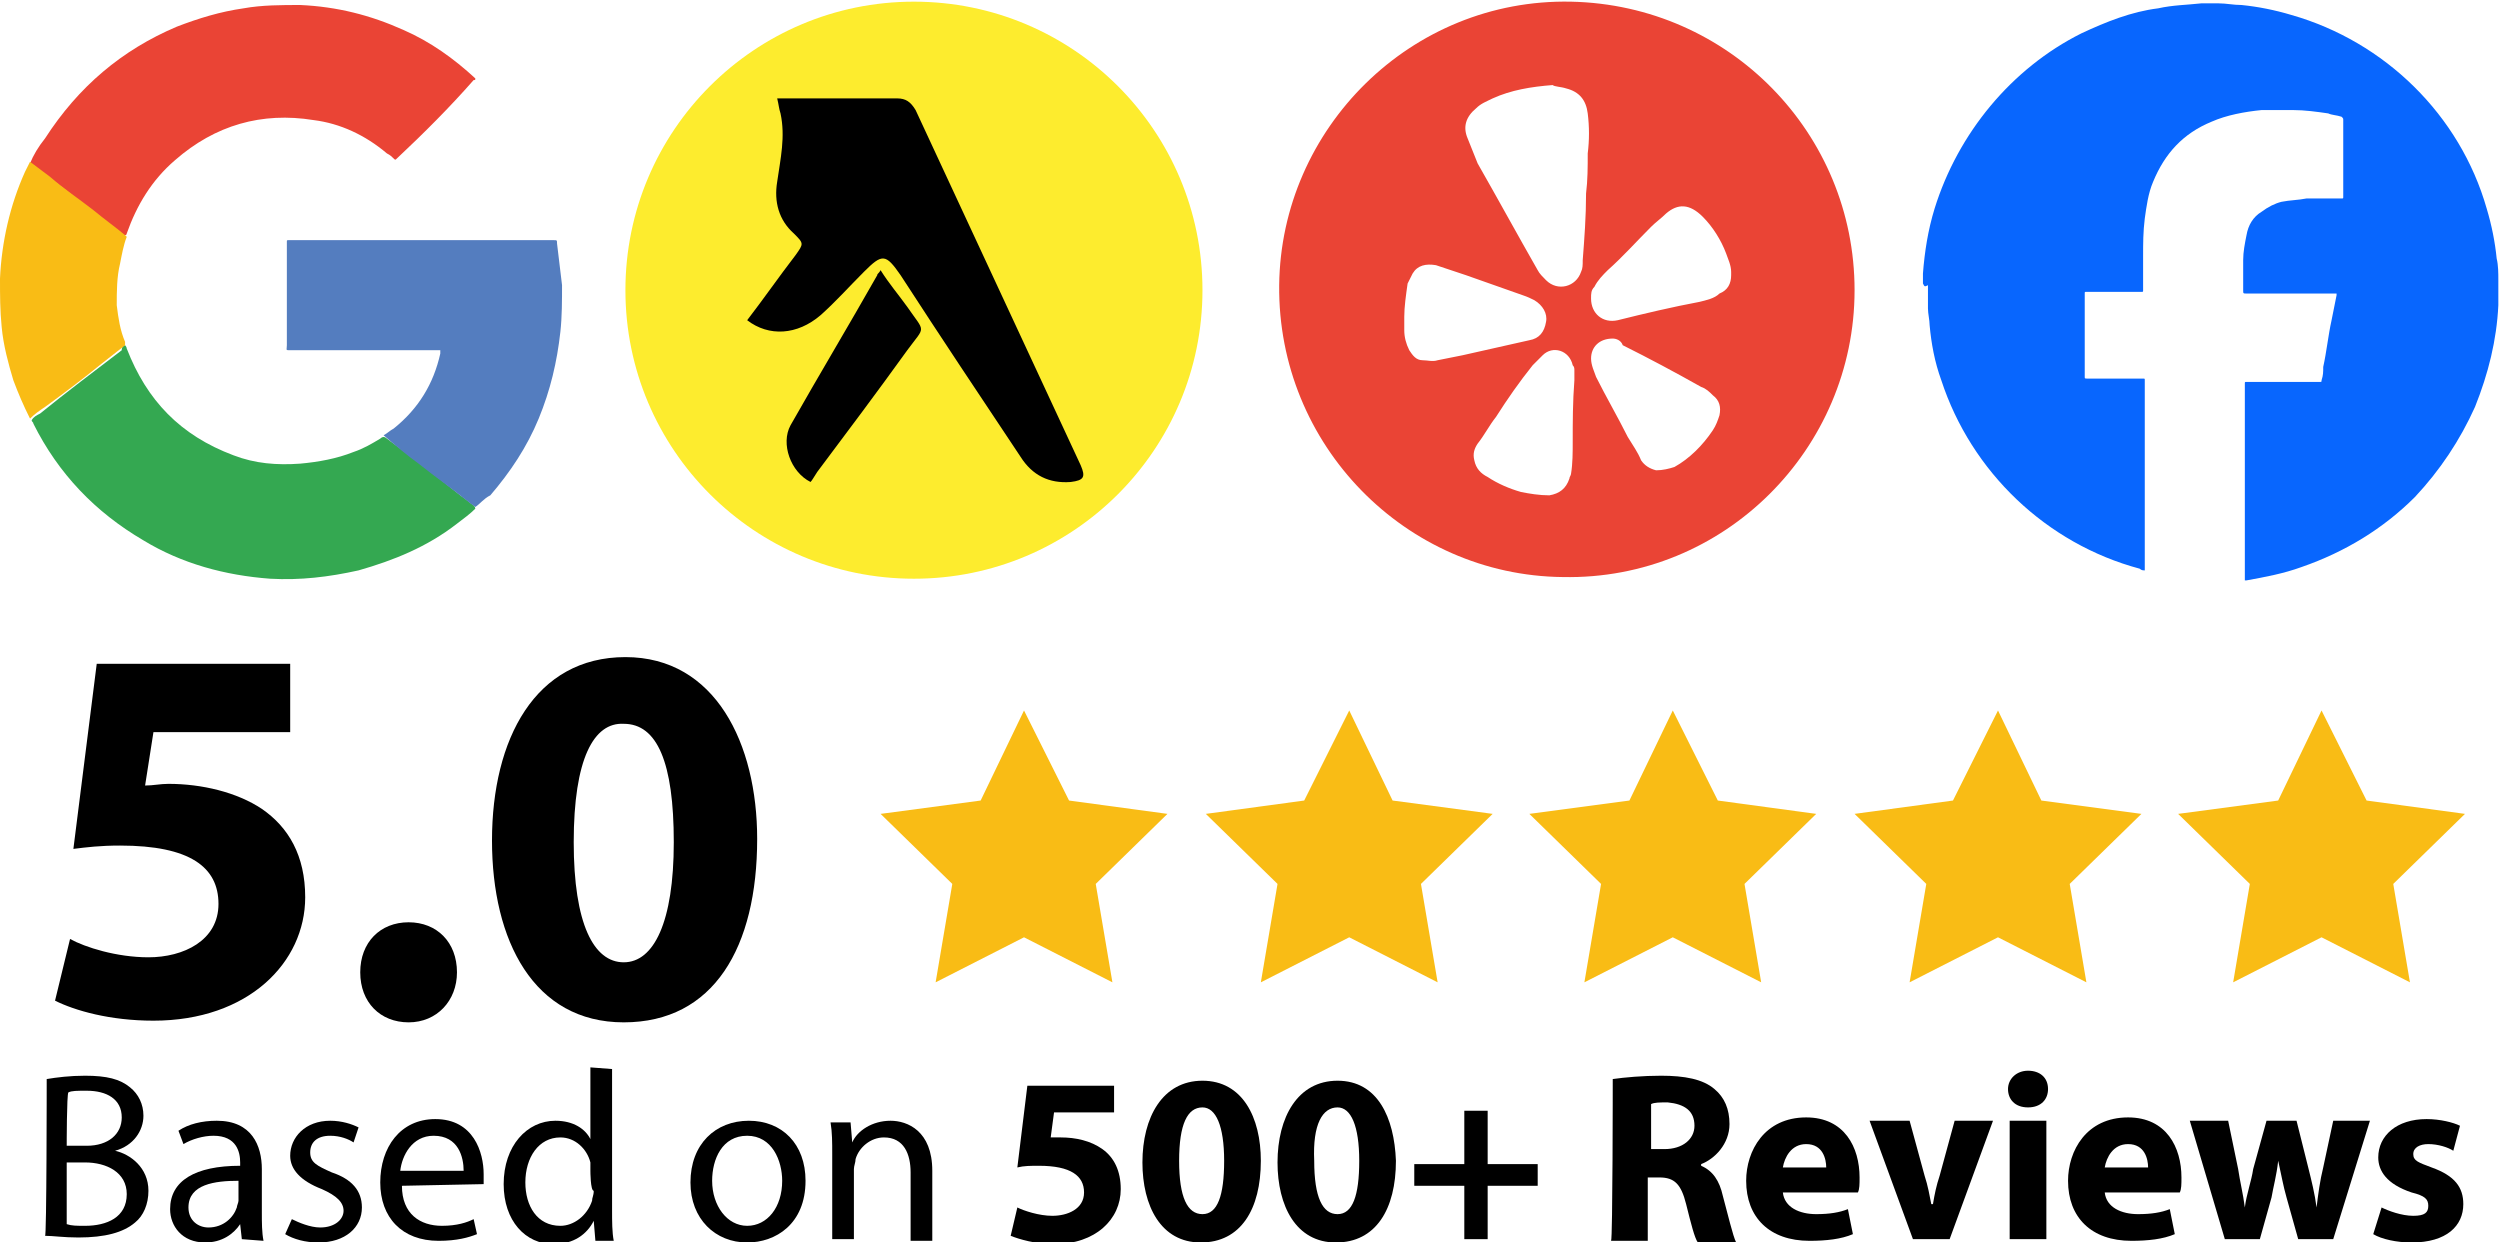 <svg xmlns="http://www.w3.org/2000/svg" xmlns:xlink="http://www.w3.org/1999/xlink" id="Layer_2_00000130607022576412665320000010120327273075338173_" x="0px" y="0px" viewBox="0 0 149.9 74.5" style="enable-background:new 0 0 149.9 74.5;" xml:space="preserve"><style type="text/css">	.st0{fill:#EA4435;}	.st1{fill:#34A851;}	.st2{fill:#547DBF;}	.st3{fill:#F9BC15;}	.st4{fill:#0866FE;}	.st5{fill:#FDEC2E;}</style><g id="Layer_1-2">	<g>		<path class="st0" d="M1.8,9.8c0.2-0.5,0.5-1,0.9-1.5c2-3.1,4.6-5.3,7.9-6.7c1.3-0.5,2.6-0.9,4-1.1c1.1-0.2,2.3-0.2,3.4-0.2   c2.2,0.1,4.2,0.6,6.2,1.5c1.6,0.7,3,1.7,4.3,2.9c0,0,0,0,0,0c0,0.1,0,0.1-0.1,0.1C27,6.4,25.4,8,23.8,9.5c0,0,0,0,0,0   c-0.1,0.1-0.1,0.1-0.2,0c-0.1-0.1-0.2-0.2-0.4-0.3c-1.3-1.1-2.8-1.8-4.4-2c-3.1-0.5-5.9,0.3-8.3,2.4c-1.4,1.2-2.3,2.7-2.9,4.4   c0,0,0,0.1-0.1,0.1c-0.1,0-0.1,0-0.2-0.1C5.6,12.7,3.8,11.3,2,9.9C1.9,9.9,1.8,9.8,1.8,9.8z"></path>		<path class="st1" d="M7.5,20.7c0,0,0.1,0.1,0.1,0.2c1.2,3.1,3.2,5.2,6.4,6.4c1.3,0.5,2.6,0.6,4,0.5c1.1-0.1,2.2-0.3,3.2-0.7   c0.6-0.2,1.1-0.5,1.6-0.8c0,0,0.1-0.1,0.2-0.1c0.1,0,0.2,0.1,0.2,0.1c1.5,1.1,2.9,2.2,4.4,3.4c0.3,0.2,0.5,0.4,0.8,0.6   c0,0,0.1,0.1,0.1,0.2c-0.3,0.3-0.7,0.6-1.1,0.9c-1.8,1.4-3.8,2.2-5.9,2.8c-1.8,0.4-3.5,0.6-5.3,0.5c-2.7-0.2-5.3-0.9-7.6-2.3   c-2.9-1.7-5.1-4-6.6-7c0-0.1-0.1-0.1-0.1-0.2c0.1-0.2,0.3-0.3,0.5-0.4c1.6-1.3,3.2-2.5,4.9-3.8C7.3,20.8,7.4,20.7,7.5,20.7   L7.5,20.7z"></path>		<path class="st2" d="M28.5,30.4c-0.1-0.1-0.3-0.2-0.4-0.3c-1-0.8-2-1.5-3-2.3c-0.7-0.5-1.4-1.1-2.1-1.7c0.2-0.1,0.4-0.3,0.6-0.4   c1.5-1.2,2.4-2.7,2.8-4.5c0-0.1,0-0.1,0-0.2c-0.1,0-0.1,0-0.2,0c-2.9,0-5.8,0-8.8,0c-0.3,0-0.2,0-0.2-0.3c0-2,0-4.1,0-6.1   c0,0,0-0.1,0-0.1c0-0.1,0-0.1,0.1-0.1c0.1,0,0.1,0,0.1,0c5.2,0,10.4,0,15.7,0c0,0,0,0,0.1,0c0.2,0,0.2,0,0.2,0.2   c0.1,0.8,0.2,1.7,0.3,2.5c0,0.9,0,1.9-0.1,2.8c-0.2,1.8-0.6,3.5-1.3,5.2c-0.7,1.7-1.7,3.2-2.9,4.6C29,29.9,28.8,30.2,28.5,30.4   L28.5,30.4z"></path>		<path class="st3" d="M7.5,20.7c-0.5,0.4-0.9,0.7-1.4,1.1c-1.1,0.9-2.3,1.8-3.4,2.6c-0.3,0.2-0.6,0.4-0.9,0.7   c-0.4-0.8-0.7-1.5-1-2.3c-0.3-1-0.6-2.1-0.7-3.2C0,18.6,0,17.7,0,16.7c0.1-2.2,0.6-4.4,1.5-6.4c0.1-0.2,0.2-0.4,0.3-0.6   C2.2,10,2.6,10.3,3,10.6c0.8,0.7,1.7,1.3,2.6,2c0.6,0.5,1.3,1,1.9,1.5c0,0,0.1,0.1,0.1,0.1c-0.2,0.5-0.3,1.1-0.4,1.6   C7,16.6,7,17.5,7,18.3c0.1,0.8,0.2,1.5,0.5,2.2C7.5,20.6,7.5,20.7,7.5,20.7L7.5,20.7z"></path>	</g>	<path class="st0" d="M111.2,17.4c0,9.5-7.8,17.4-17.5,17.2c-9.4-0.1-17.1-7.9-17-17.5c0.1-9.4,7.9-17.2,17.5-17  C103.7,0.3,111.2,8,111.2,17.4z M93.1,5.1c-1.3,0.1-2.5,0.3-3.6,0.8c-0.4,0.2-0.7,0.3-1,0.6C87.9,7,87.7,7.6,88,8.3  c0.2,0.5,0.4,1,0.6,1.5c1.2,2.1,2.4,4.3,3.6,6.4c0.1,0.2,0.3,0.4,0.5,0.6c0.7,0.7,1.8,0.4,2.1-0.5c0.1-0.2,0.1-0.4,0.1-0.7  c0.1-1.3,0.2-2.6,0.2-4c0.1-0.8,0.1-1.6,0.1-2.4c0.1-0.8,0.1-1.6,0-2.4c-0.1-0.8-0.5-1.3-1.3-1.5C93.6,5.2,93.2,5.2,93.1,5.1  L93.1,5.1z M96.7,20.3c-0.8,0-1.3,0.5-1.3,1.2c0,0.4,0.2,0.8,0.3,1.1c0.6,1.2,1.3,2.4,1.9,3.6c0.3,0.5,0.6,0.9,0.8,1.4  c0.2,0.3,0.5,0.5,0.9,0.6c0.4,0,0.8-0.1,1.1-0.2c0.9-0.5,1.7-1.3,2.3-2.2c0.2-0.3,0.3-0.6,0.4-0.9c0.1-0.5,0-0.9-0.4-1.2  c-0.2-0.2-0.4-0.4-0.7-0.5c-1.6-0.9-3.1-1.7-4.7-2.5C97.2,20.4,96.9,20.3,96.7,20.3L96.7,20.3z M94.4,22.8c0-0.2,0-0.4,0-0.6  c0-0.1,0-0.2-0.1-0.3c-0.2-0.9-1.2-1.2-1.8-0.6c-0.2,0.2-0.4,0.4-0.6,0.6c-0.8,1-1.5,2-2.2,3.1c-0.4,0.5-0.7,1.1-1.1,1.6  c-0.2,0.3-0.3,0.6-0.2,1c0.1,0.5,0.4,0.8,0.8,1c0.6,0.4,1.3,0.7,2,0.9c0.5,0.1,1.1,0.2,1.7,0.2c0.6-0.1,1-0.4,1.2-1  c0-0.1,0.1-0.2,0.1-0.3c0.1-0.6,0.1-1.3,0.1-1.9C94.3,25.3,94.3,24.1,94.4,22.8L94.4,22.8z M103.8,16.5c0-0.1,0-0.1,0-0.2  c0-0.4-0.2-0.8-0.3-1.1c-0.3-0.8-0.8-1.6-1.4-2.2c-0.8-0.8-1.5-0.8-2.2-0.2c-0.3,0.3-0.6,0.5-0.9,0.8c-0.9,0.9-1.7,1.8-2.6,2.6  c-0.3,0.3-0.6,0.6-0.8,1c-0.2,0.2-0.2,0.4-0.2,0.7c0,0.9,0.7,1.5,1.6,1.3c1.6-0.4,3.3-0.8,4.9-1.1c0.4-0.1,0.9-0.2,1.2-0.5  C103.6,17.4,103.8,17,103.8,16.5L103.8,16.5z M84.2,19c0,0.2,0,0.5,0,0.8c0,0.4,0.1,0.8,0.3,1.2c0.2,0.3,0.4,0.6,0.8,0.6  c0.3,0,0.6,0.1,0.9,0c0.5-0.1,1-0.2,1.5-0.3c1.3-0.3,2.7-0.6,4-0.9c0.6-0.1,0.9-0.5,1-1.1c0.1-0.5-0.2-1-0.7-1.3  c-0.2-0.1-0.4-0.2-0.7-0.3c-1.1-0.4-2.3-0.8-3.4-1.2c-0.6-0.2-1.2-0.4-1.8-0.6c-0.6-0.1-1.1,0-1.4,0.5c-0.1,0.2-0.2,0.4-0.3,0.6  C84.3,17.7,84.2,18.4,84.2,19L84.2,19z"></path>	<polygon class="st3" points="61.4,42.6 64.1,48 70,48.8 65.7,53 66.7,58.9 61.4,56.2 56.1,58.9 57.1,53 52.8,48.8 58.8,48  "></polygon>	<polygon class="st3" points="139.2,42.6 141.9,48 147.8,48.8 143.5,53 144.5,58.9 139.2,56.2 133.9,58.9 134.9,53 130.6,48.8   136.6,48  "></polygon>	<polygon class="st3" points="80.9,42.6 83.5,48 89.5,48.8 85.2,53 86.2,58.9 80.9,56.2 75.6,58.9 76.6,53 72.3,48.8 78.2,48  "></polygon>	<polygon class="st3" points="100.3,42.6 103,48 108.9,48.8 104.6,53 105.6,58.9 100.3,56.2 95,58.9 96,53 91.7,48.8 97.7,48  "></polygon>	<polygon class="st3" points="119.8,42.6 122.4,48 128.4,48.8 124.1,53 125.1,58.9 119.8,56.2 114.5,58.9 115.5,53 111.2,48.8   117.1,48  "></polygon>	<g>		<path d="M17.4,43.9H9.2l-0.5,3.2c0.5,0,0.9-0.1,1.4-0.1c2,0,4.1,0.5,5.6,1.5c1.6,1.1,2.6,2.8,2.6,5.3c0,3.9-3.4,7.4-9.1,7.4   c-2.6,0-4.7-0.6-5.9-1.2l0.9-3.7c0.9,0.5,2.8,1.1,4.7,1.1c2.1,0,4.2-1,4.2-3.2c0-2.2-1.7-3.5-5.9-3.5c-1.2,0-2,0.1-2.8,0.2   l1.4-11.1h11.6L17.4,43.9L17.4,43.9z"></path>		<path d="M21.6,58.3c0-1.8,1.2-3,2.9-3s2.9,1.2,2.9,3c0,1.7-1.2,3-2.9,3S21.6,60.1,21.6,58.3z"></path>		<path d="M45.4,50.3c0,6.5-2.6,11-8,11s-7.9-4.9-7.9-10.9c0-6.1,2.6-11,8-11S45.4,44.6,45.4,50.3z M34.4,50.5c0,4.9,1.2,7.2,3,7.2   s3-2.4,3-7.2s-1-7.1-3-7.1C35.6,43.3,34.4,45.5,34.4,50.5z"></path>	</g>	<path class="st4" d="M115.3,17c0,0,0-0.1,0-0.1c0-0.2,0-0.3,0-0.5c0.1-1.3,0.3-2.6,0.7-3.9c1.4-4.5,4.6-8.4,8.8-10.5  c1.5-0.7,3-1.3,4.6-1.5c0.9-0.2,1.7-0.2,2.6-0.3c0,0,0.1,0,0.1,0c0.3,0,0.6,0,0.9,0c0.5,0,0.9,0.1,1.4,0.1c1,0.1,2,0.3,3,0.6  c5.6,1.6,10.1,6,11.7,11.6c0.3,1,0.5,2,0.6,3c0.1,0.4,0.1,0.9,0.1,1.3c0,0.1,0,0.1,0,0.2c0,0.4,0,0.7,0,1.1c0,0.1,0,0.1,0,0.2  c-0.1,2.1-0.6,4.1-1.4,6.1c-0.9,2-2.1,3.8-3.6,5.4c-1.9,1.9-4.2,3.3-6.8,4.2c-1.1,0.4-2.2,0.6-3.3,0.8c0,0,0,0-0.1,0  c0-0.1,0-0.1,0-0.2c0-3.8,0-7.7,0-11.5c0,0,0-0.1,0-0.1c0-0.1,0-0.1,0.1-0.1c0,0,0.1,0,0.1,0c1.4,0,2.8,0,4.2,0c0,0,0.1,0,0.1,0  c0.1,0,0.1,0,0.1-0.1c0.1-0.3,0.1-0.5,0.1-0.8c0.2-0.9,0.3-1.9,0.5-2.8c0.1-0.5,0.2-1,0.3-1.5c0,0,0,0,0-0.1c-0.1,0-0.1,0-0.2,0  c-1.7,0-3.5,0-5.2,0c-0.2,0-0.2,0-0.2-0.2c0-0.6,0-1.2,0-1.8c0-0.5,0.1-1,0.2-1.5c0.1-0.6,0.4-1.1,0.9-1.4c0.4-0.3,0.8-0.5,1.2-0.6  c0.5-0.1,1-0.1,1.5-0.2c0.6,0,1.2,0,1.8,0c0.1,0,0.2,0,0.3,0c0.1,0,0.1,0,0.1-0.1c0,0,0-0.1,0-0.1c0-1.5,0-2.9,0-4.4c0,0,0,0,0-0.1  c0-0.1,0-0.1-0.1-0.2c-0.3-0.1-0.6-0.1-0.8-0.2c-0.7-0.1-1.4-0.2-2.1-0.2c-0.6,0-1.3,0-1.9,0c-1,0.1-2.1,0.3-3,0.7  c-1.7,0.7-2.8,1.9-3.5,3.6c-0.3,0.7-0.4,1.5-0.5,2.2c-0.1,0.8-0.1,1.5-0.1,2.3c0,0.6,0,1.3,0,1.9c0,0,0,0.1,0,0.1  c0,0.1,0,0.1-0.1,0.1c0,0-0.1,0-0.1,0c-1,0-2.1,0-3.1,0c0,0-0.1,0-0.1,0c-0.1,0-0.1,0-0.1,0.1c0,0,0,0.1,0,0.1c0,1.6,0,3.2,0,4.8  c0,0,0,0.1,0,0.1c0,0.1,0,0.1,0.2,0.1c1.1,0,2.1,0,3.2,0c0,0,0.1,0,0.1,0c0.1,0,0.1,0,0.1,0.1c0,0.1,0,0.1,0,0.1  c0,3.7,0,7.4,0,11.1c0,0.1,0,0.1,0,0.2c-0.1,0-0.2,0-0.3-0.1c-5.6-1.5-10.1-5.8-11.9-11.3c-0.4-1.1-0.6-2.2-0.7-3.3  c0-0.3-0.1-0.7-0.1-1c0-0.2,0-0.3,0-0.5c0-0.1,0-0.1,0-0.2c0-0.1,0-0.1,0-0.2c0-0.1,0-0.3,0-0.5C115.4,17.2,115.4,17.2,115.3,17  L115.3,17z"></path>	<g>		<path d="M2.8,64.7c0.6-0.1,1.4-0.2,2.3-0.2c1.3,0,2.1,0.2,2.7,0.7c0.5,0.4,0.8,1,0.8,1.7c0,0.9-0.6,1.8-1.7,2.1v0   c0.9,0.2,2,1,2,2.4c0,0.8-0.3,1.5-0.8,1.9c-0.7,0.6-1.8,0.9-3.4,0.9c-0.9,0-1.5-0.1-2-0.1C2.8,74.3,2.8,64.7,2.8,64.7z M4,68.7   h1.2c1.3,0,2.1-0.7,2.1-1.7c0-1.1-0.9-1.6-2.1-1.6c-0.6,0-0.9,0-1.1,0.1C4,65.6,4,68.7,4,68.7z M4,73.4c0.3,0.1,0.6,0.1,1.1,0.1   c1.3,0,2.5-0.5,2.5-1.9c0-1.3-1.2-1.9-2.5-1.9H4C4,69.7,4,73.4,4,73.4z"></path>		<path d="M14.5,74.3l-0.1-0.9h0c-0.4,0.6-1.1,1.1-2.1,1.1c-1.4,0-2.1-1-2.1-2c0-1.7,1.5-2.6,4.2-2.6v-0.2c0-0.6-0.2-1.6-1.6-1.6   c-0.6,0-1.3,0.2-1.8,0.5l-0.3-0.8c0.6-0.4,1.4-0.6,2.3-0.6c2.1,0,2.7,1.5,2.7,2.9v2.6c0,0.6,0,1.2,0.1,1.7L14.5,74.3L14.5,74.3z    M14.3,70.8c-1.4,0-3,0.2-3,1.6c0,0.8,0.6,1.2,1.2,1.2c0.9,0,1.5-0.6,1.7-1.2c0-0.1,0.1-0.3,0.1-0.4V70.8z"></path>		<path d="M17.5,73.1c0.4,0.2,1.1,0.5,1.7,0.5c0.9,0,1.4-0.5,1.4-1s-0.4-0.9-1.3-1.3c-1.3-0.5-1.9-1.2-1.9-2c0-1.1,0.9-2.1,2.4-2.1   c0.7,0,1.3,0.2,1.7,0.4l-0.3,0.9c-0.3-0.2-0.8-0.4-1.4-0.4c-0.8,0-1.2,0.4-1.2,1c0,0.6,0.4,0.8,1.3,1.2c1.2,0.4,1.8,1.1,1.8,2.1   c0,1.2-1,2.1-2.6,2.1c-0.8,0-1.5-0.2-2-0.5L17.5,73.1L17.5,73.1z"></path>		<path d="M24.1,71.1c0,1.7,1.1,2.4,2.4,2.4c0.9,0,1.5-0.2,1.9-0.4l0.2,0.9c-0.5,0.2-1.2,0.4-2.3,0.4c-2.2,0-3.5-1.4-3.5-3.5   s1.2-3.8,3.3-3.8c2.3,0,2.9,2,2.9,3.3c0,0.3,0,0.5,0,0.6L24.1,71.1L24.1,71.1z M27.8,70.2c0-0.8-0.3-2.1-1.8-2.1   c-1.3,0-1.9,1.2-2,2.1H27.8z"></path>		<path d="M36.7,64.1v8.5c0,0.6,0,1.3,0.1,1.8h-1.1l-0.1-1.2h0c-0.4,0.8-1.2,1.4-2.4,1.4c-1.7,0-3-1.4-3-3.6c0-2.3,1.4-3.8,3.1-3.8   c1.1,0,1.8,0.5,2.1,1.1h0V64L36.7,64.1L36.7,64.1z M35.4,70.2c0-0.2,0-0.4,0-0.5c-0.2-0.8-0.9-1.5-1.8-1.5c-1.3,0-2.1,1.2-2.1,2.7   c0,1.4,0.7,2.6,2.1,2.6c0.8,0,1.6-0.6,1.9-1.5c0-0.2,0.1-0.3,0.1-0.6C35.4,71.4,35.4,70.2,35.4,70.2z"></path>		<path d="M48.3,70.8c0,2.6-1.8,3.7-3.5,3.7c-1.9,0-3.4-1.4-3.4-3.6c0-2.3,1.5-3.7,3.5-3.7S48.3,68.6,48.3,70.8z M42.7,70.8   c0,1.5,0.9,2.7,2.1,2.7s2.1-1.1,2.1-2.7c0-1.2-0.6-2.7-2.1-2.7S42.7,69.5,42.7,70.8L42.7,70.8z"></path>		<path d="M49.9,69.2c0-0.7,0-1.3-0.1-1.9H51l0.1,1.2h0c0.3-0.7,1.2-1.3,2.3-1.3c1,0,2.5,0.6,2.5,3v4.2h-1.3v-4.1   c0-1.1-0.4-2.1-1.6-2.1c-0.8,0-1.5,0.6-1.7,1.3c0,0.2-0.1,0.4-0.1,0.6v4.2h-1.3V69.2z"></path>		<path d="M66.9,66.7h-3.7L63,68.2c0.2,0,0.4,0,0.6,0c0.9,0,1.8,0.2,2.5,0.7c0.7,0.5,1.1,1.3,1.1,2.4c0,1.8-1.5,3.3-4,3.3   c-1.1,0-2.1-0.3-2.6-0.5l0.4-1.7c0.4,0.2,1.3,0.5,2.1,0.5c0.9,0,1.9-0.4,1.9-1.4c0-1-0.8-1.6-2.7-1.6c-0.5,0-0.9,0-1.3,0.1   l0.6-4.9h5.2V66.7L66.9,66.7z"></path>		<path d="M75.6,69.6c0,2.9-1.2,4.9-3.6,4.9s-3.5-2.2-3.5-4.8c0-2.7,1.2-4.9,3.6-4.9S75.6,67,75.6,69.6z M70.7,69.6   c0,2.2,0.5,3.2,1.4,3.2s1.3-1.1,1.3-3.2s-0.5-3.2-1.3-3.2C71.2,66.4,70.7,67.4,70.7,69.6L70.7,69.6z"></path>		<path d="M83.7,69.6c0,2.9-1.2,4.9-3.6,4.9s-3.5-2.2-3.5-4.8c0-2.7,1.2-4.9,3.6-4.9S83.6,67,83.7,69.6z M78.8,69.6   c0,2.2,0.5,3.2,1.4,3.2s1.3-1.1,1.3-3.2s-0.5-3.2-1.3-3.2C79.3,66.4,78.7,67.4,78.8,69.6L78.8,69.6z"></path>		<path d="M89.2,66.6v3.2h3v1.3h-3v3.2h-1.4v-3.2h-3v-1.3h3v-3.2H89.2z"></path>		<path d="M96.7,64.7c0.7-0.1,1.8-0.2,2.9-0.2c1.4,0,2.5,0.2,3.2,0.8c0.6,0.5,0.9,1.2,0.9,2.1c0,1.2-0.9,2.1-1.7,2.4v0.1   c0.7,0.3,1.1,0.9,1.3,1.8c0.3,1.1,0.6,2.4,0.8,2.8h-2.3c-0.2-0.3-0.4-1.1-0.7-2.3c-0.3-1.2-0.7-1.6-1.6-1.6h-0.7v3.8h-2.2   C96.7,74.3,96.7,64.7,96.7,64.7z M98.9,68.9h0.9c1.1,0,1.8-0.6,1.8-1.4c0-0.9-0.6-1.3-1.6-1.4c-0.5,0-0.8,0-1,0.1V68.9L98.9,68.9z   "></path>		<path d="M106.9,71.5c0.1,0.9,1,1.3,2,1.3c0.8,0,1.4-0.1,1.9-0.3l0.3,1.5c-0.7,0.3-1.6,0.4-2.6,0.4c-2.4,0-3.8-1.4-3.8-3.6   c0-1.8,1.1-3.8,3.6-3.8c2.3,0,3.2,1.8,3.2,3.6c0,0.4,0,0.7-0.1,0.9C111.5,71.5,106.9,71.5,106.9,71.5z M109.5,70   c0-0.5-0.2-1.4-1.2-1.4c-0.9,0-1.3,0.8-1.4,1.4H109.5z"></path>		<path d="M114.5,67.2l0.9,3.3c0.2,0.6,0.3,1.2,0.4,1.7h0.1c0.1-0.6,0.2-1.1,0.4-1.7l0.9-3.3h2.3l-2.6,7.1h-2.2l-2.6-7.1   C112.1,67.2,114.5,67.2,114.5,67.2z"></path>		<path d="M122.8,65.3c0,0.6-0.4,1.1-1.2,1.1s-1.2-0.5-1.2-1.1c0-0.6,0.5-1.1,1.2-1.1S122.8,64.6,122.8,65.3z M120.5,74.3v-7.1h2.2   v7.1H120.5z"></path>		<path d="M126.2,71.5c0.1,0.9,1,1.3,2,1.3c0.8,0,1.4-0.1,1.9-0.3l0.3,1.5c-0.7,0.3-1.6,0.4-2.6,0.4c-2.4,0-3.8-1.4-3.8-3.6   c0-1.8,1.1-3.8,3.6-3.8c2.3,0,3.2,1.8,3.2,3.6c0,0.4,0,0.7-0.1,0.9C130.7,71.5,126.2,71.5,126.2,71.5z M128.8,70   c0-0.5-0.2-1.4-1.2-1.4c-0.9,0-1.3,0.8-1.4,1.4H128.8z"></path>		<path d="M133.6,67.2l0.6,2.9c0.1,0.7,0.3,1.5,0.4,2.3h0c0.1-0.8,0.4-1.6,0.5-2.3l0.8-2.9h1.8l0.7,2.8c0.2,0.8,0.4,1.6,0.5,2.4h0   c0.1-0.8,0.2-1.6,0.4-2.4l0.6-2.8h2.2l-2.2,7.1h-2.1l-0.7-2.5c-0.2-0.7-0.3-1.3-0.5-2.2h0c-0.1,0.9-0.3,1.6-0.4,2.2l-0.7,2.5h-2.1   l-2.1-7.1L133.6,67.2L133.6,67.2z"></path>		<path d="M142.8,72.4c0.4,0.2,1.2,0.5,1.9,0.5s0.9-0.2,0.9-0.6s-0.2-0.6-1-0.8c-1.5-0.5-2-1.3-2-2.1c0-1.3,1.1-2.3,2.9-2.3   c0.8,0,1.6,0.2,2,0.4l-0.4,1.5c-0.3-0.2-0.9-0.4-1.5-0.4c-0.5,0-0.9,0.2-0.9,0.6s0.3,0.5,1.1,0.8c1.4,0.5,1.9,1.2,1.9,2.2   c0,1.3-1,2.3-3.1,2.3c-0.9,0-1.8-0.2-2.3-0.5L142.8,72.4L142.8,72.4z"></path>	</g></g><g>	<circle class="st5" cx="54.8" cy="17.4" r="17.3"></circle>	<g>		<path d="M44.8,19.2c1-1.3,1.9-2.6,2.9-3.9c0.5-0.7,0.5-0.7-0.1-1.3c-0.9-0.8-1.2-1.9-1-3.1c0.2-1.4,0.5-2.7,0.2-4.1   c-0.1-0.3-0.1-0.5-0.2-0.9c0.2,0,0.4,0,0.6,0c2.2,0,4.4,0,6.6,0c0.5,0,0.8,0.2,1.1,0.7c3.3,7.1,6.6,14.2,9.9,21.3   c0.3,0.7,0.2,0.9-0.6,1c-1.3,0.1-2.3-0.4-3-1.5c-2.4-3.6-4.8-7.2-7.2-10.9c-0.9-1.3-1.1-1.3-2.2-0.2c-0.9,0.9-1.7,1.8-2.6,2.6   C47.8,20.1,46.1,20.2,44.8,19.2z"></path>		<path d="M48.6,28.9c-1.2-0.6-1.8-2.3-1.2-3.4c1.7-3,3.5-6,5.2-9c0-0.1,0.1-0.1,0.2-0.3c0.5,0.8,1.1,1.5,1.6,2.2   c1.1,1.6,1.1,1.1,0,2.6c-1.8,2.5-3.6,4.9-5.4,7.3C48.8,28.6,48.7,28.8,48.6,28.9z"></path>	</g></g></svg>